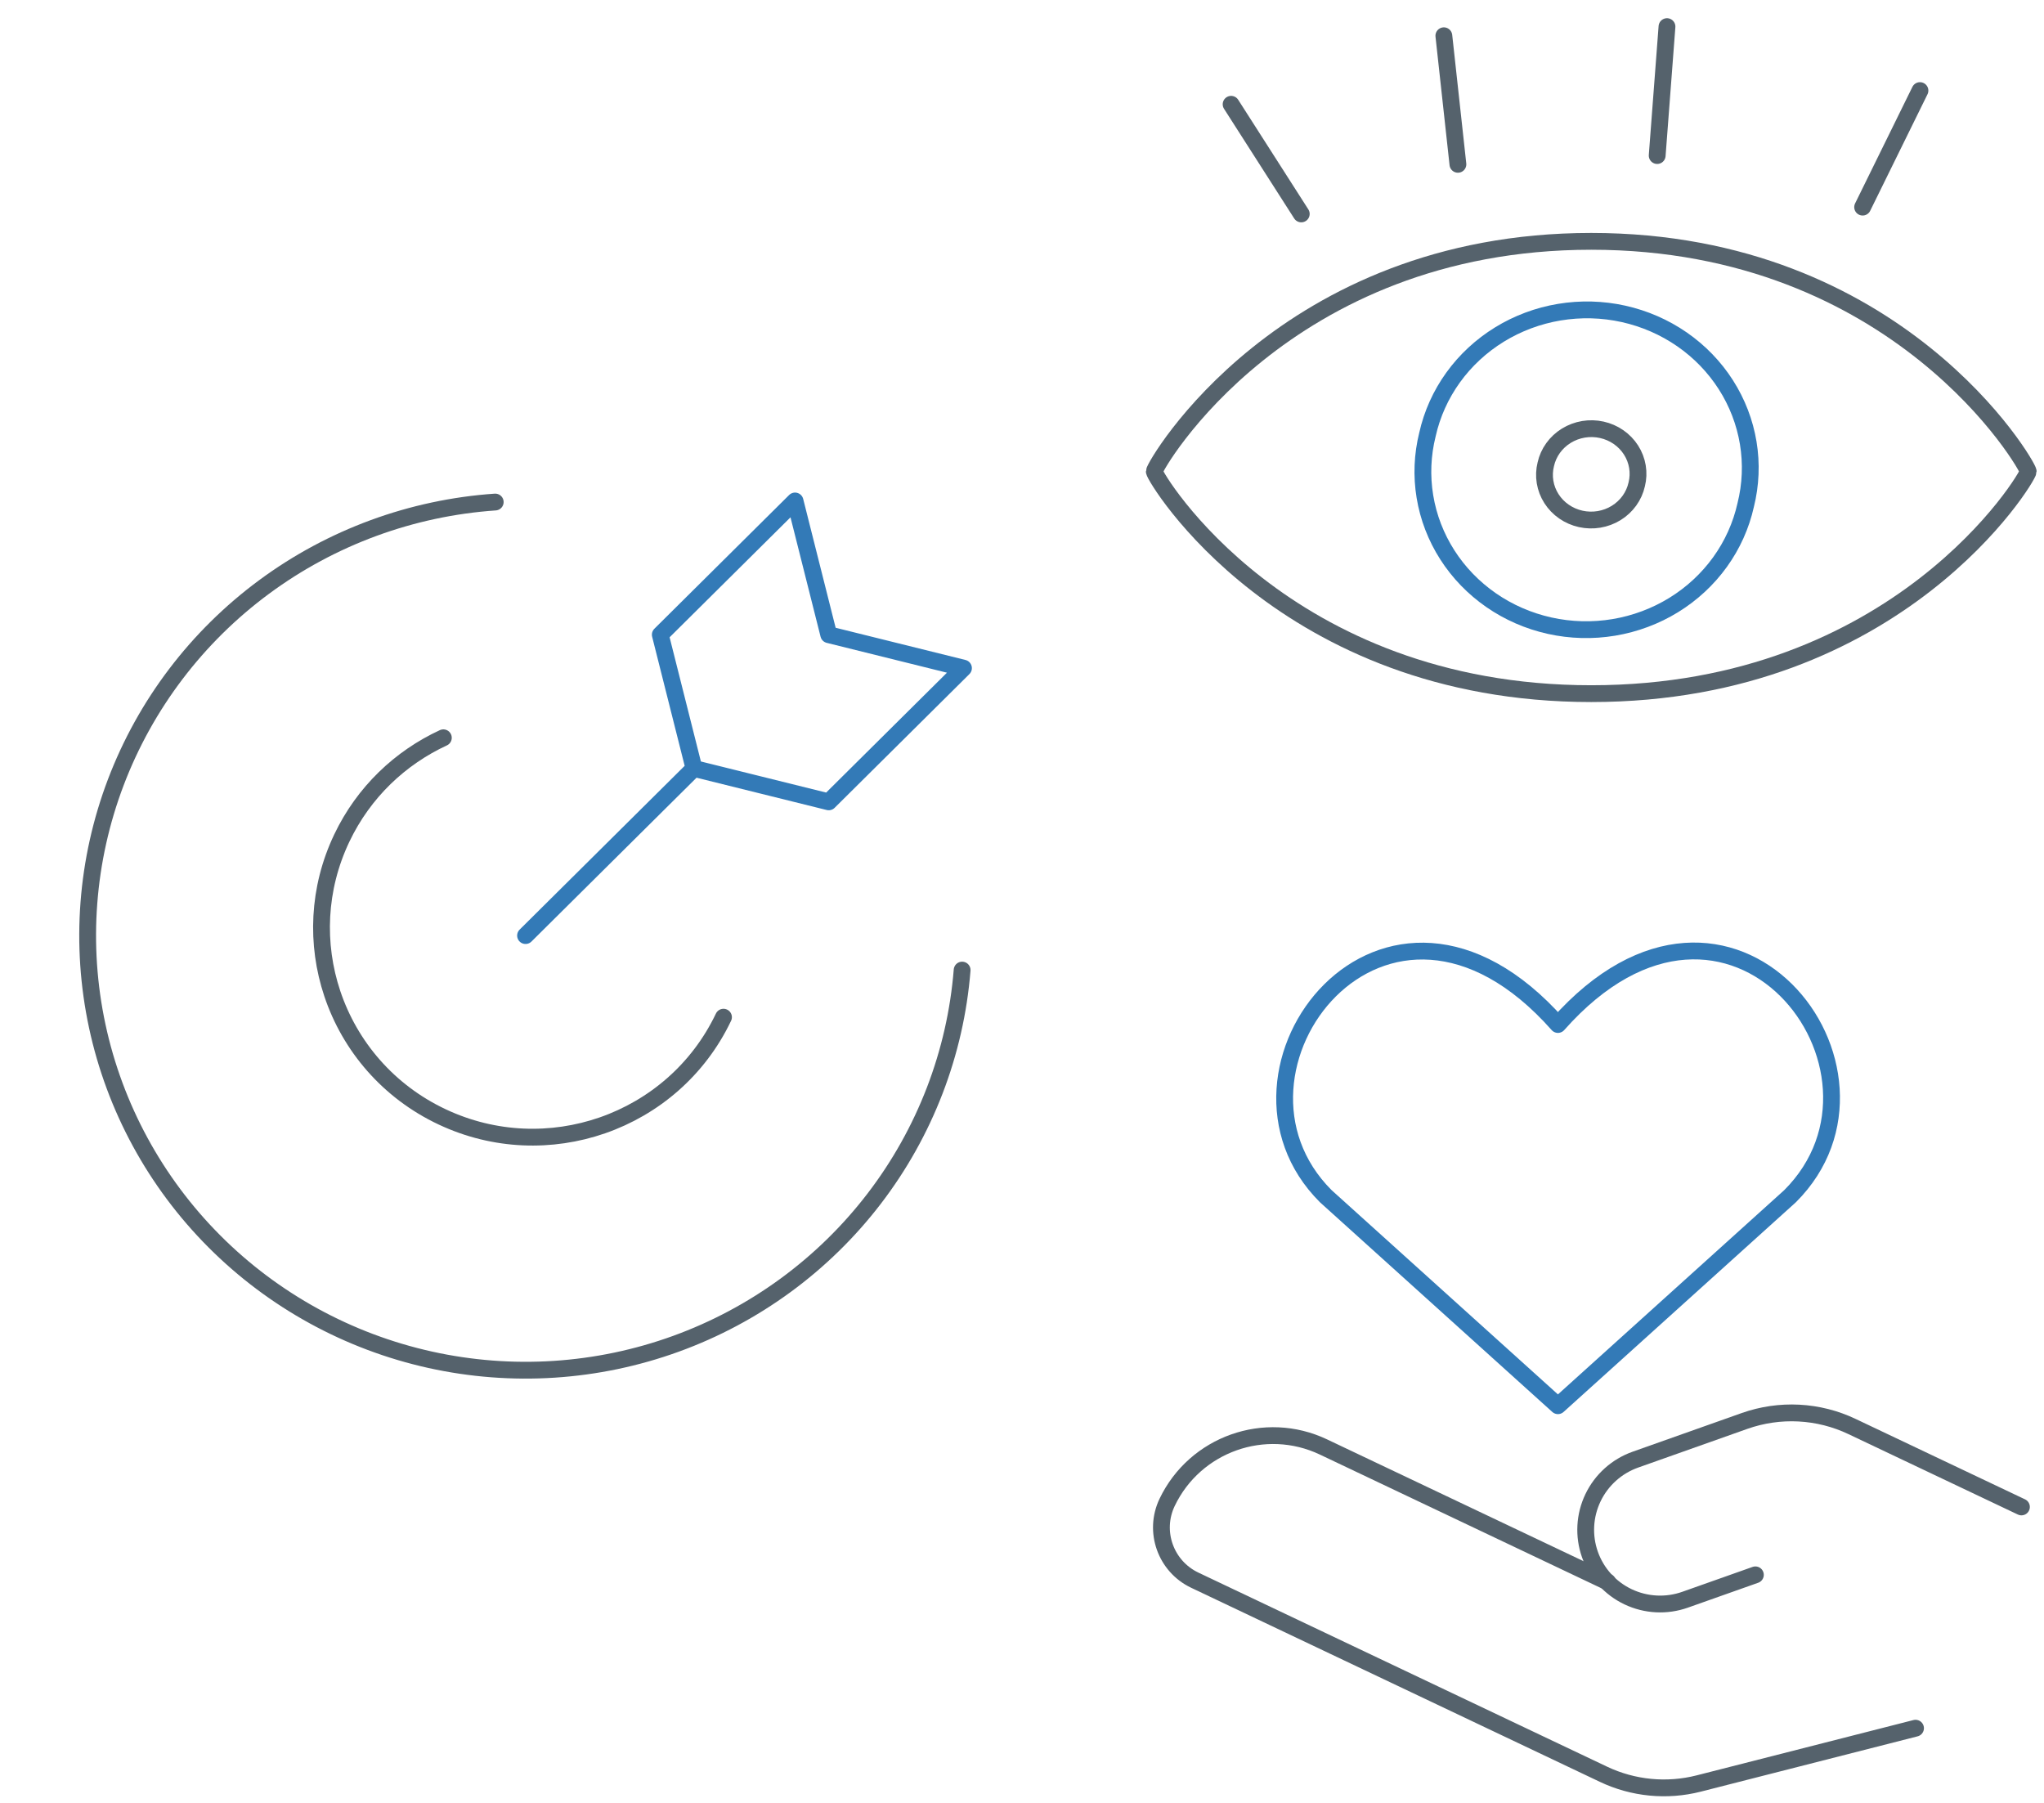 <svg width="365" height="322" viewBox="0 0 365 322" fill="none" xmlns="http://www.w3.org/2000/svg">
<g clip-path="url(#clip0_229_30)">
<path d="M171.809 173.21C170.621 188.019 165.174 202.18 156.115 214.008C147.056 225.836 134.766 234.835 120.704 239.936C106.643 245.037 91.401 246.026 76.79 242.784C62.179 239.542 48.813 232.207 38.28 221.649C27.747 211.091 20.489 197.755 17.369 183.224C14.249 168.694 15.399 153.58 20.68 139.679C25.962 125.778 35.154 113.673 47.164 104.803C59.175 95.933 73.498 90.671 88.434 89.641" stroke="#55626C" stroke-width="3" stroke-linecap="round" stroke-linejoin="round"/>
<path d="M93.848 167.05L123.925 137.203M123.925 137.203L147.987 143.173L172.049 119.296L147.987 113.327L141.972 89.45L117.91 113.327L123.925 137.203Z" stroke="#337AB7" stroke-width="3" stroke-linecap="round" stroke-linejoin="round"/>
<path d="M129.195 181.621C124.704 191.045 116.757 197.745 107.568 200.936C98.545 204.069 88.325 203.82 79 199.444C69.304 194.894 62.469 186.769 59.337 177.406C56.391 168.596 56.724 158.69 61.039 149.635C64.95 141.43 71.481 135.289 79.171 131.732" stroke="#55626C" stroke-width="3" stroke-linecap="round"/>
<path d="M284.152 43.093C229.199 43.093 206.126 83.182 206.126 84.182C206.126 85.182 229.199 123.852 284.152 123.852C339.105 123.852 362.178 85.182 362.178 84.182C362.178 83.182 339.105 43.093 284.152 43.093Z" stroke="#55626C" stroke-width="3" stroke-linecap="round" stroke-linejoin="round"/>
<path d="M254.903 77.582C253.995 81.212 253.841 84.979 254.449 88.666C255.057 92.354 256.415 95.888 258.445 99.063C260.476 102.239 263.137 104.993 266.275 107.165C269.414 109.338 272.966 110.886 276.728 111.719C280.489 112.553 284.384 112.656 288.186 112.022C291.989 111.388 295.624 110.029 298.88 108.025C302.136 106.022 304.948 103.412 307.154 100.349C309.36 97.285 310.915 93.828 311.73 90.178C312.638 86.549 312.793 82.781 312.185 79.094C311.577 75.406 310.218 71.873 308.188 68.697C306.158 65.522 303.497 62.768 300.358 60.595C297.22 58.423 293.667 56.875 289.906 56.041C286.145 55.207 282.25 55.105 278.447 55.739C274.645 56.373 271.01 57.731 267.754 59.735C264.498 61.739 261.685 64.348 259.479 67.412C257.273 70.475 255.718 73.932 254.903 77.582Z" stroke="#337AB7" stroke-width="3" stroke-linecap="round" stroke-linejoin="round"/>
<path d="M276.034 82.896C275.774 83.933 275.73 85.01 275.904 86.063C276.078 87.117 276.466 88.127 277.046 89.034C277.626 89.941 278.386 90.728 279.283 91.349C280.18 91.969 281.195 92.412 282.269 92.65C283.344 92.888 284.457 92.917 285.543 92.736C286.63 92.555 287.668 92.167 288.599 91.594C289.529 91.022 290.332 90.276 290.963 89.401C291.593 88.526 292.037 87.538 292.27 86.495C292.53 85.458 292.574 84.382 292.4 83.328C292.226 82.275 291.838 81.265 291.258 80.358C290.678 79.451 289.918 78.664 289.021 78.043C288.124 77.422 287.109 76.98 286.035 76.742C284.96 76.504 283.847 76.474 282.761 76.655C281.674 76.837 280.636 77.225 279.705 77.797C278.775 78.37 277.972 79.115 277.341 79.991C276.711 80.866 276.267 81.854 276.034 82.896Z" stroke="#55626C" stroke-width="3" stroke-linecap="round" stroke-linejoin="round"/>
<path d="M219.841 18.62L232.369 38.198" stroke="#55626C" stroke-width="3" stroke-linecap="round"/>
<path d="M257.831 6.384L260.342 29.34" stroke="#55626C" stroke-width="3" stroke-linecap="round"/>
<path d="M297.675 4.752L295.926 27.776" stroke="#55626C" stroke-width="3" stroke-linecap="round"/>
<path d="M342.849 16.173L332.613 36.983" stroke="#55626C" stroke-width="3" stroke-linecap="round"/>
<g clip-path="url(#clip1_229_30)">
<path d="M342.059 308.574L303.345 318.449C297.653 319.899 291.635 319.315 286.337 316.799L213.356 282.147C208.145 279.672 205.928 273.443 208.419 268.242C213.401 257.839 225.897 253.406 236.331 258.36L287.074 282.453" stroke="#55626C" stroke-width="3" stroke-linecap="round" stroke-linejoin="round"/>
<path d="M313.462 281.191L300.908 285.634C297.578 286.813 293.918 286.625 290.732 285.113C287.546 283.601 285.096 280.888 283.92 277.571C282.744 274.253 282.939 270.604 284.462 267.425C285.985 264.246 288.711 261.799 292.04 260.62L311.53 253.713C314.642 252.613 317.94 252.136 321.235 252.308C324.53 252.48 327.758 253.297 330.733 254.715L360.972 269.068" stroke="#55626C" stroke-width="3" stroke-linecap="round" stroke-linejoin="round"/>
<path d="M278.203 250.994L319.645 213.592C342.168 191.154 309.061 148.066 278.203 182.926C247.344 148.066 214.381 191.298 236.753 213.592L278.203 250.994Z" stroke="#337AB7" stroke-width="3" stroke-linecap="round" stroke-linejoin="round"/>
</g>
</g>
<defs>
<clipPath id="clip0_229_30">
<rect width="365" height="322" fill="white"/>
</clipPath>
<clipPath id="clip1_229_30">
<rect width="161.696" height="170.403" fill="white" transform="matrix(-1 0 0 1 365 166.428)"/>
</clipPath>
</defs>
</svg>
